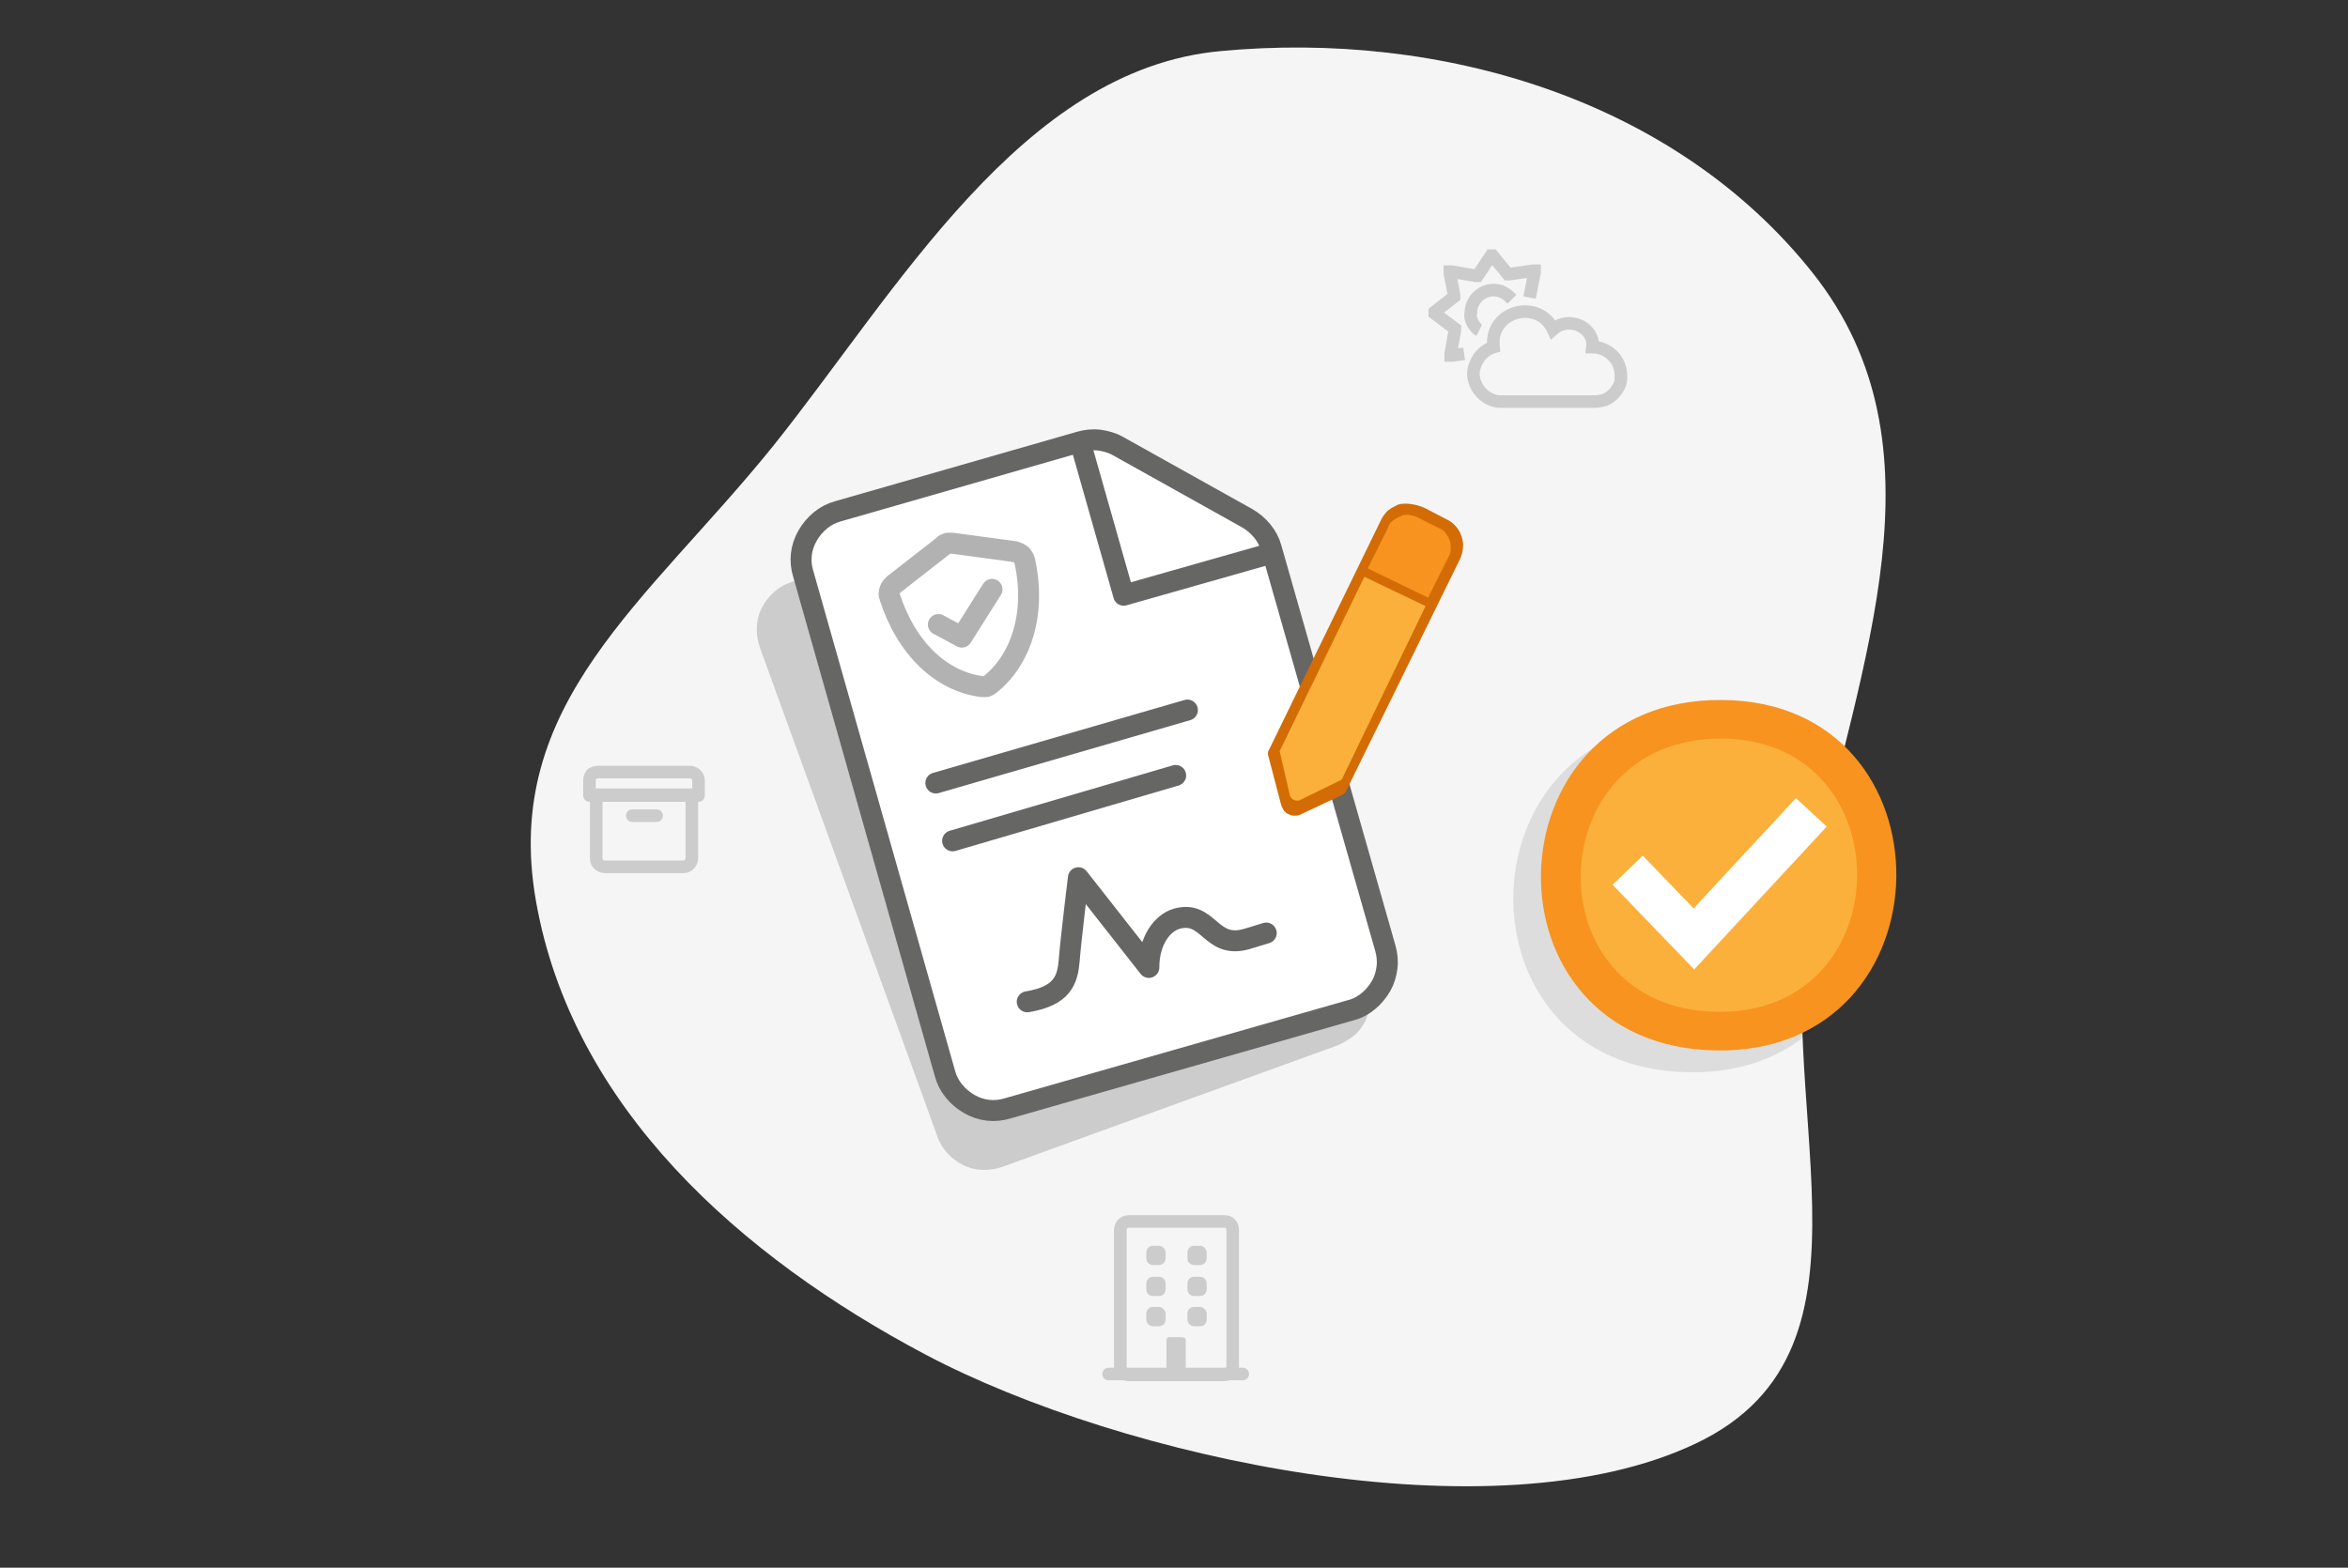 <?xml version="1.0" encoding="utf-8"?>
<!-- Generator: Adobe Illustrator 26.5.0, SVG Export Plug-In . SVG Version: 6.00 Build 0)  -->
<svg version="1.1" id="Layer_1" xmlns="http://www.w3.org/2000/svg" xmlns:xlink="http://www.w3.org/1999/xlink" x="0px" y="0px"
	 viewBox="0 0 280 187" style="enable-background:new 0 0 280 187;" xml:space="preserve">
<rect x="0" y="0" width="280" height="187" fill="#333333" stroke="none"/>
<style type="text/css">
	.st0{clip-path:url(#SVGID_00000144302200676534445090000006606464544546808457_);}
	.st1{fill-rule:evenodd;clip-rule:evenodd;fill:#F5F5F5;}
	.st2{fill:none;stroke:#CCCCCC;stroke-width:1.5;stroke-linecap:round;stroke-linejoin:round;}
	.st3{fill:#CCCCCC;}
	.st4{fill:#FFFFFF;stroke:#666665;stroke-width:2.5;stroke-linecap:round;stroke-linejoin:round;}
	.st5{fill:none;stroke:#666665;stroke-width:2.5;stroke-linecap:round;stroke-linejoin:round;}
	.st6{opacity:0.5;}
	.st7{fill:#D36C05;}
	.st8{fill:#FBB03B;}
	.st9{fill:#F7931E;}
	.st10{fill:none;stroke:#CCCCCC;stroke-width:1.5;stroke-miterlimit:10;}
	.st11{opacity:0.1;enable-background:new    ;}
	.st12{fill:none;stroke:#FFFFFF;stroke-width:5.001;}
</style>
<g>
	<defs>
		<rect id="SVGID_1_" y="0" width="280" height="186.7"/>
	</defs>
	<clipPath id="SVGID_00000121960649764426480210000001781135104889134754_">
		<use xlink:href="#SVGID_1_"  style="overflow:visible;"/>
	</clipPath>
	<g style="clip-path:url(#SVGID_00000121960649764426480210000001781135104889134754_);">
		<path class="st1" d="M145.5,6.1c26.4-2.5,54.3,5.8,70.7,26.5c16.3,20.6,5.6,46.4,0,72.1c-5.7,26,10.1,56.1-14,67.5
			c-24,11.4-68.3,1.8-91.8-10.6c-22.1-11.7-42.2-29.5-46.5-54.2c-4.1-23.5,13.3-35.6,28.3-54.2C107,34.7,121.8,8.3,145.5,6.1z"/>
		<path class="st2" d="M146,145.7h-11.4c-0.5,0-1,0.4-1,1v16.3c0,0.5,0.4,1,1,1H146c0.5,0,1-0.4,1-1v-16.3
			C147,146.1,146.6,145.7,146,145.7z"/>
		<path class="st3" d="M138.2,148.6h-0.7c-0.5,0-0.8,0.4-0.8,0.8v0.7c0,0.5,0.4,0.8,0.8,0.8h0.7c0.5,0,0.8-0.4,0.8-0.8v-0.7
			C139,149,138.6,148.6,138.2,148.6z"/>
		<path class="st3" d="M143.1,148.6h-0.7c-0.5,0-0.8,0.4-0.8,0.8v0.7c0,0.5,0.4,0.8,0.8,0.8h0.7c0.5,0,0.8-0.4,0.8-0.8v-0.7
			C143.9,149,143.5,148.6,143.1,148.6z"/>
		<path class="st3" d="M138.2,152.3h-0.7c-0.5,0-0.8,0.4-0.8,0.8v0.7c0,0.5,0.4,0.8,0.8,0.8h0.7c0.5,0,0.8-0.4,0.8-0.8v-0.7
			C139,152.6,138.6,152.3,138.2,152.3z"/>
		<path class="st3" d="M143.1,152.3h-0.7c-0.5,0-0.8,0.4-0.8,0.8v0.7c0,0.5,0.4,0.8,0.8,0.8h0.7c0.5,0,0.8-0.4,0.8-0.8v-0.7
			C143.9,152.6,143.5,152.3,143.1,152.3z"/>
		<path class="st3" d="M138.2,155.9h-0.7c-0.5,0-0.8,0.4-0.8,0.8v0.7c0,0.5,0.4,0.8,0.8,0.8h0.7c0.5,0,0.8-0.4,0.8-0.8v-0.7
			C139,156.3,138.6,155.9,138.2,155.9z"/>
		<path class="st3" d="M143.1,155.9h-0.7c-0.5,0-0.8,0.4-0.8,0.8v0.7c0,0.5,0.4,0.8,0.8,0.8h0.7c0.5,0,0.8-0.4,0.8-0.8v-0.7
			C143.9,156.3,143.5,155.9,143.1,155.9z"/>
		<path class="st3" d="M139.1,163.9V160c0-0.1,0-0.1,0-0.2c0-0.1,0.1-0.1,0.1-0.2c0,0,0.1-0.1,0.2-0.1c0.1,0,0.1,0,0.2,0h1.3
			c0.1,0,0.3,0.1,0.4,0.1c0.1,0.1,0.1,0.2,0.1,0.4v3.9H139.1z"/>
		<path class="st2" d="M132.2,163.9h16"/>
		<path class="st3" d="M111.8,135.6c0.5,1.5,1.7,2.7,3.1,3.4c1.4,0.7,3.1,0.7,4.6,0.2l40-14.5c0.7-0.3,1.4-0.7,2-1.2
			c0.6-0.5,1.1-1.2,1.4-1.9c0.3-0.7,0.5-1.5,0.6-2.3c0-0.8-0.1-1.6-0.4-2.3l-17-46.7c-0.5-1.5-1.7-2.7-3.1-3.4l-16-7.5
			c-0.7-0.3-1.5-0.5-2.3-0.6c-0.8,0-1.6,0.1-2.3,0.4L94.2,69.5c-1.5,0.5-2.7,1.7-3.4,3.1c-0.7,1.4-0.7,3.1-0.2,4.6L111.8,135.6z"/>
		<path class="st4" d="M112.7,128.1c0.4,1.5,1.5,2.8,2.9,3.6c1.4,0.8,3,1,4.6,0.5l40.9-11.7c0.8-0.2,1.5-0.6,2.1-1.1
			c0.6-0.5,1.1-1.1,1.5-1.8c0.4-0.7,0.6-1.4,0.7-2.2c0.1-0.8,0-1.6-0.2-2.3l-13.6-47.7c-0.4-1.5-1.5-2.8-2.9-3.6l-15.4-8.6
			c-0.7-0.4-1.5-0.6-2.2-0.7c-0.8-0.1-1.6,0-2.3,0.2l-28.9,8.3c-1.5,0.4-2.8,1.5-3.6,2.9c-0.8,1.4-1,3-0.5,4.6L112.7,128.1z"/>
		<path class="st5" d="M129,53.4l5,17.6l17.6-5"/>
		<path class="st5" d="M111.6,93.4l30-8.7"/>
		<path class="st5" d="M113.6,100.3l26.6-7.8"/>
		<path class="st5" d="M122.5,119.5c4.2-0.7,4.8-2.6,5-4.9c0.2-2.6,1.1-9.9,1.1-9.9l8.4,10.7c0-3.2,1.6-5.3,3.3-5.8
			c3.9-1.1,4,3.7,8.4,2.4l2.3-0.7"/>
		<g class="st6">
			<path class="st5" d="M118,81.7c3.7-2.9,5.6-8.4,4.2-14.8c-0.1-0.3-0.2-0.5-0.4-0.7c-0.2-0.2-0.5-0.3-0.8-0.4l-7.4-1
				c-0.2,0-0.4,0-0.6,0c-0.2,0.1-0.4,0.1-0.5,0.3l-5.9,4.6c-0.2,0.2-0.4,0.4-0.5,0.7c-0.1,0.3-0.1,0.6,0,0.8c2,6.2,6.2,10.1,11,10.7
				c0.2,0,0.3,0,0.5,0C117.7,81.9,117.8,81.8,118,81.7L118,81.7z"/>
			<path class="st5" d="M111.9,74.5l2.8,1.5l3.6-5.7"/>
		</g>
		<path class="st7" d="M155,97.2c-0.2,0.1-0.5,0.1-0.7,0.1c-0.2,0-0.5-0.1-0.7-0.2c-0.2-0.1-0.4-0.3-0.5-0.4
			c-0.1-0.2-0.2-0.4-0.3-0.6l-1.6-6.1c0-0.2,0-0.4,0.1-0.5L164.7,62c0.2-0.4,0.5-0.8,0.8-1.1c0.4-0.3,0.8-0.5,1.2-0.7
			c0.9-0.3,2.4,0,3.2,0.4l2.7,1.4c0.8,0.4,1.4,1.1,1.7,2c0.3,0.9,0.2,1.8-0.2,2.7l-13.6,27.7c-0.1,0.2-0.2,0.3-0.4,0.4l-5.1,2.4
			C155.1,97.2,155,97.2,155,97.2z"/>
		<path class="st8" d="M170,72.3l-7.3-3.5l-10.1,20.8l1.2,5.2c0,0.1,0.1,0.3,0.2,0.4c0.1,0.1,0.2,0.2,0.3,0.2
			c0.1,0.1,0.3,0.1,0.4,0.1c0.1,0,0.3,0,0.4-0.1l4.9-2.4L170,72.3z"/>
		<path class="st9" d="M163.1,67.8l7.2,3.5l2.4-4.8c0.2-0.3,0.3-0.6,0.3-1c0-0.3,0-0.7-0.1-1s-0.3-0.6-0.5-0.9
			c-0.2-0.3-0.5-0.5-0.8-0.6l-2.6-1.3c-0.3-0.2-0.7-0.2-1-0.3c-0.3,0-0.7,0-1,0.2c-0.3,0.1-0.6,0.3-0.9,0.5
			c-0.3,0.2-0.5,0.5-0.6,0.9L163.1,67.8z"/>
		<path class="st10" d="M178.1,41.4c-0.7,0.2-1.3,0.7-1.7,1.2c-0.4,0.6-0.7,1.3-0.7,2c0,0.8,0.4,1.7,1,2.3c0.6,0.6,1.4,1,2.2,1h11.3
			c0.4,0,0.8-0.1,1.2-0.2c0.4-0.2,0.7-0.4,1-0.7c0.3-0.3,0.5-0.6,0.7-1c0.2-0.4,0.2-0.8,0.2-1.2c0-0.9-0.4-1.8-1-2.4
			c-0.6-0.6-1.5-1-2.4-1c0.3-2.3-2.8-3.8-4.7-2.1C183.5,35.6,177.6,37,178.1,41.4z"/>
		<path class="st10" d="M182.4,35.5l0.6-3c0,0,0,0,0-0.1s0,0,0-0.1c0,0,0,0-0.1,0c0,0,0,0-0.1,0l-2.8,0.4c0,0,0,0-0.1,0
			c0,0,0,0-0.1,0l-1.8-2.2c0,0,0,0,0,0c0,0,0,0-0.1,0c0,0,0,0-0.1,0c0,0,0,0,0,0l-1.6,2.4c0,0,0,0-0.1,0s0,0-0.1,0l-2.9-0.5
			c0,0,0,0-0.1,0c0,0,0,0-0.1,0c0,0,0,0,0,0.1c0,0,0,0,0,0.1l0.5,2.6c0,0,0,0,0,0.1c0,0,0,0,0,0.1l-2.3,1.8c0,0,0,0,0,0
			c0,0,0,0,0,0.1c0,0,0,0,0,0.1c0,0,0,0,0,0l2.4,1.8c0,0,0,0,0,0.1c0,0,0,0,0,0.1l-0.5,2.8c0,0,0,0,0,0.1c0,0,0,0,0,0.1
			c0,0,0,0,0.1,0c0,0,0,0,0.1,0l1.4-0.2"/>
		<path class="st10" d="M176.4,39.4c-0.4-0.2-0.6-0.6-0.8-0.9c-0.2-0.4-0.3-0.8-0.2-1.2c0-0.7,0.3-1.4,0.8-1.9
			c0.5-0.5,1.2-0.8,1.9-0.8c0.4,0,0.9,0.1,1.2,0.3c0.4,0.2,0.7,0.5,1,0.8"/>
		<path class="st2" d="M71.2,94.8h11.3v7.6c0,0.2-0.1,0.5-0.3,0.7c-0.2,0.2-0.4,0.3-0.7,0.3h-9.4c-0.2,0-0.5-0.1-0.7-0.3
			c-0.2-0.2-0.3-0.4-0.3-0.7V94.8z"/>
		<path class="st2" d="M71.3,92.1h11c0.2,0,0.5,0.1,0.7,0.3c0.2,0.2,0.3,0.4,0.3,0.7v1.8H70.3V93c0-0.2,0.1-0.5,0.3-0.7
			C70.8,92.2,71,92.1,71.3,92.1L71.3,92.1z"/>
		<path class="st2" d="M75.4,97.3h2.9"/>
		<path class="st11" d="M202,86.1c-28.1-0.2-29.1,41.3-0.7,41.8C229.7,128.5,230.1,86.3,202,86.1z"/>
		<path class="st9" d="M205.3,83.5c-28.1-0.2-29.1,41.3-0.7,41.8C233,125.8,233.4,83.6,205.3,83.5z"/>
		<path class="st8" d="M205.3,88.1c-21.9-0.1-22.7,32.2-0.6,32.6C226.8,121.1,227.1,88.2,205.3,88.1z"/>
		<path class="st12" d="M194.1,103.8l7.9,8.2L216,96.9"/>
	</g>
</g>
</svg>
